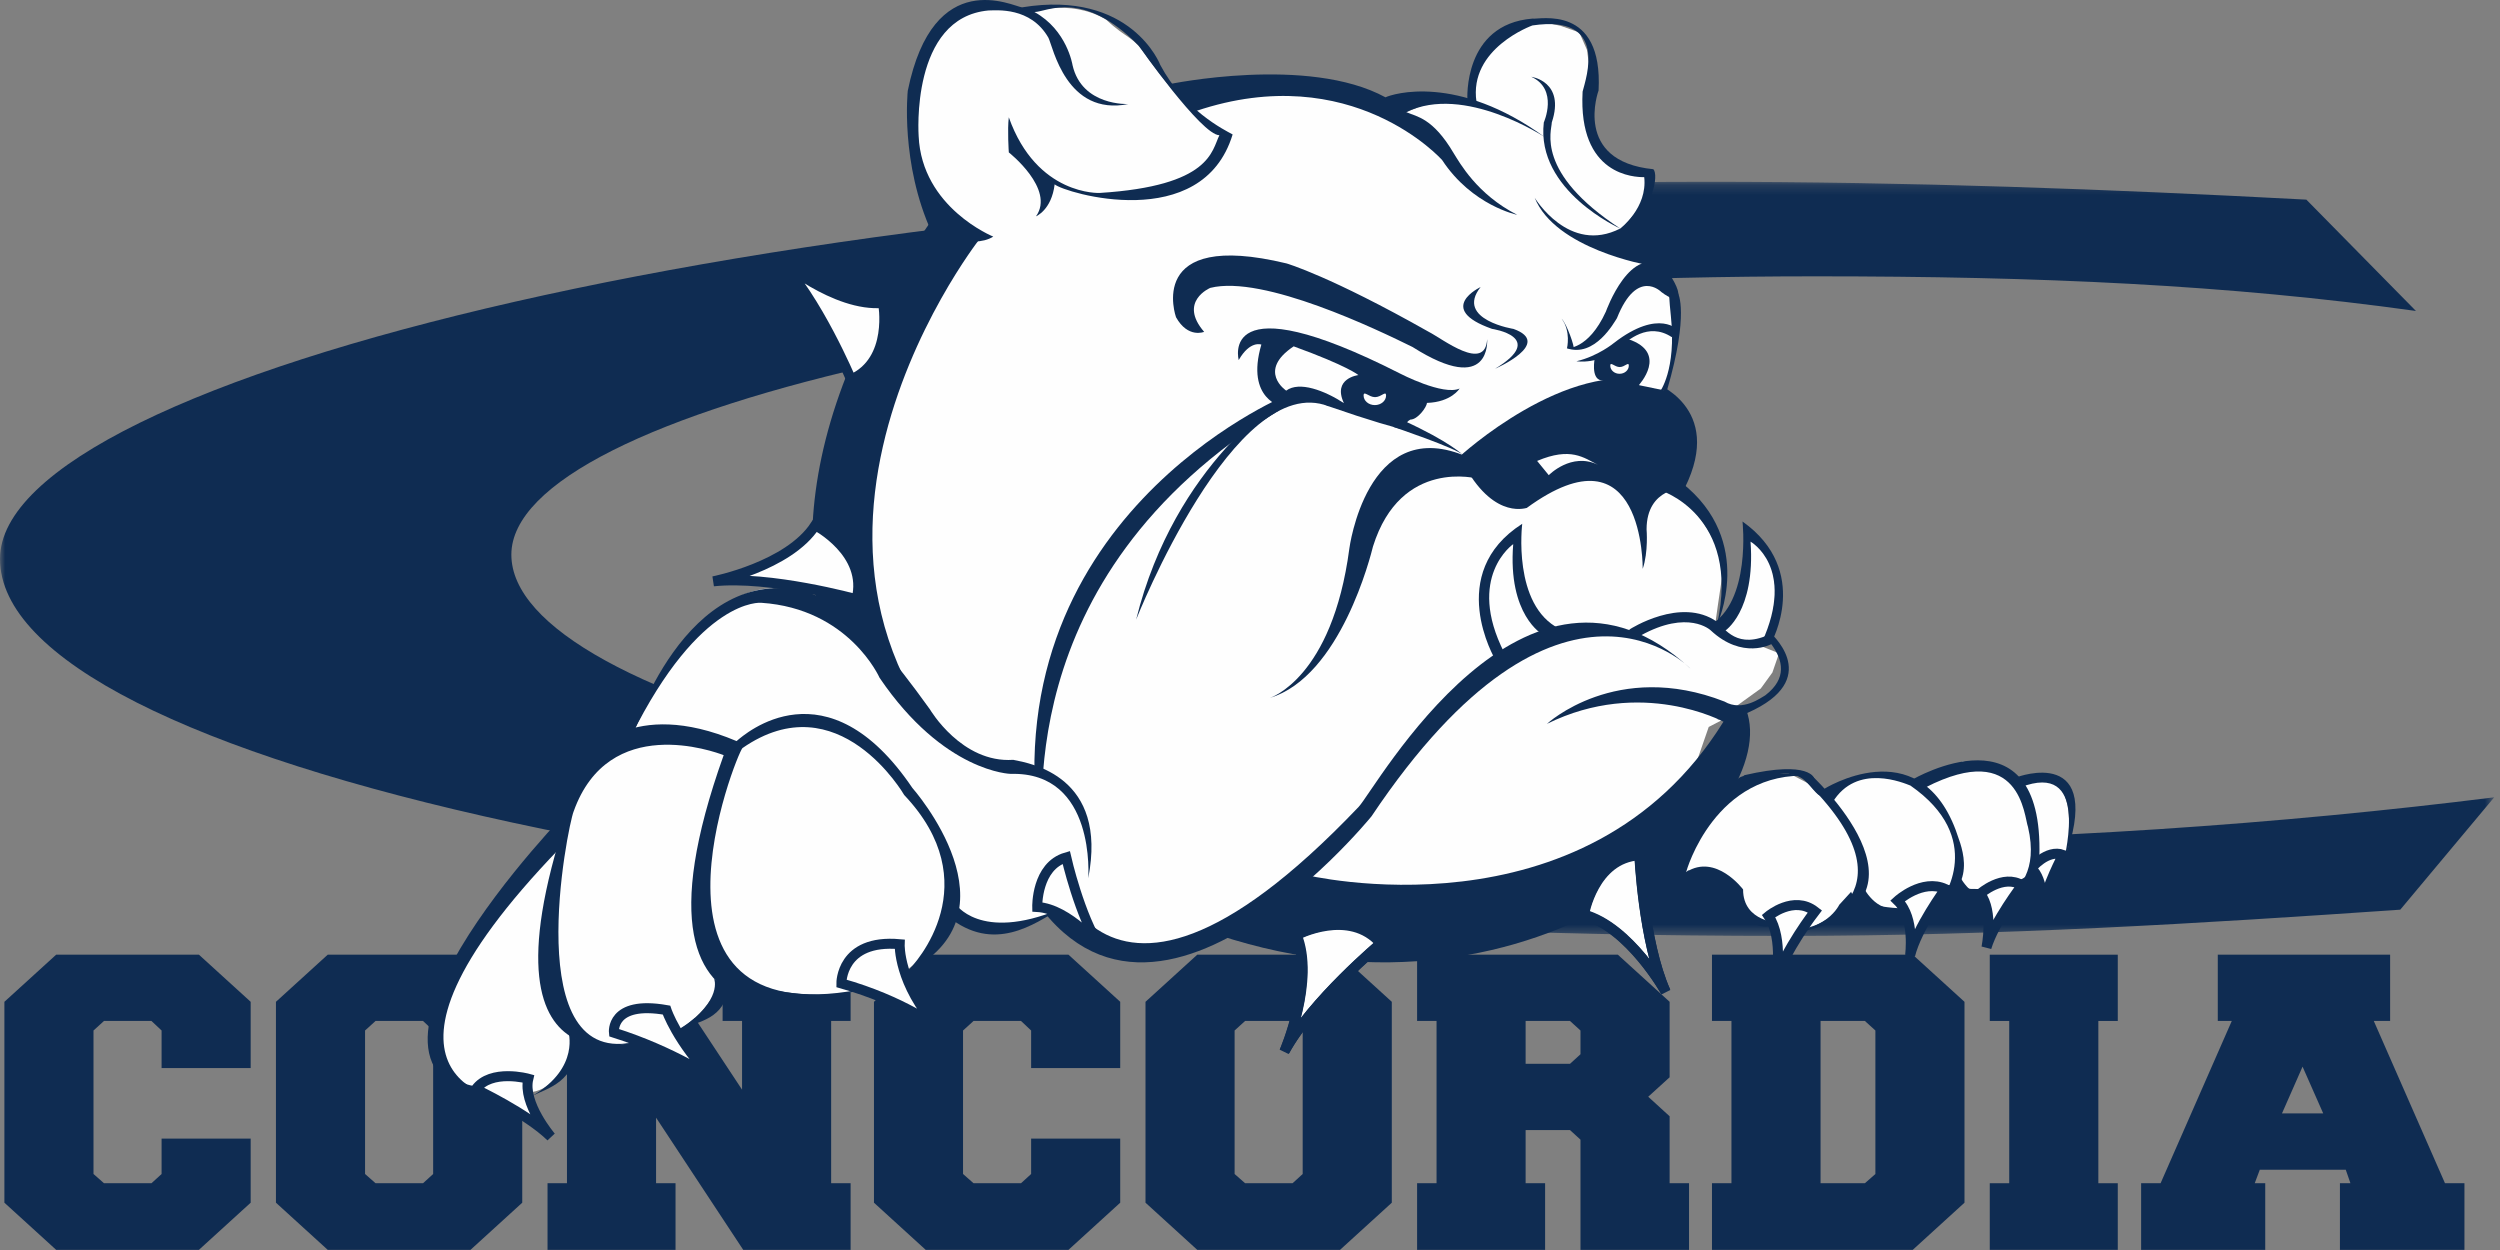 <?xml version="1.0" encoding="UTF-8" standalone="no"?>
<svg xmlns="http://www.w3.org/2000/svg" xmlns:xlink="http://www.w3.org/1999/xlink" width="250px" height="125px" viewBox="0 0 250 125" version="1.1">
    <rect x="0" y="0" width="250" height="125" fill="#808080" stroke="none"/>
    <!-- Generator: Sketch 41 (35326) - http://www.bohemiancoding.com/sketch -->
    <title>Color/Bulldog Concordia@2x</title>
    <desc>Created with Sketch.</desc>
    <defs>
        <polygon id="path-1" points="249.42 75.611 249.42 0.193 0 0.193 0 75.611 249.42 75.611"/>
    </defs>
    <g id="Page-1" stroke="none" stroke-width="1" fill="none" fill-rule="evenodd">
        <g id="Color/Bulldog-Concordia-View" transform="translate(-113, -38)">
            <g id="Color/Bulldog-Concordia" transform="translate(113, 37)">
                <polygon id="Fill-1" fill="#0F2C52" points="5.615 96.469 0.44 101.18 0.44 121.27 5.615 125.984 19.893 125.984 25.067 121.27 25.067 114.858 16.159 114.858 16.159 118.4 15.146 119.323 10.399 119.323 9.35 118.4 9.35 104.05 10.399 103.096 15.146 103.096 16.159 104.05 16.159 107.808 25.067 107.808 25.067 101.18 19.893 96.469"/>
                <path d="M32.771,96.469 L27.595,101.18 L27.595,121.27 L32.771,125.984 L47.05,125.984 L52.225,121.27 L52.225,101.18 L47.05,96.469 L32.771,96.469 Z M36.506,118.4 L36.506,104.05 L37.555,103.096 L42.303,103.096 L43.315,104.05 L43.315,118.4 L42.303,119.323 L37.555,119.323 L36.506,118.4 Z" id="Fill-2" fill="#0F2C52"/>
                <polygon id="Fill-3" fill="#0F2C52" points="72.261 96.469 72.261 103.096 74.205 103.096 74.205 109.966 65.296 96.469 54.753 96.469 54.753 103.096 56.697 103.096 56.697 119.323 54.753 119.323 54.753 125.984 67.553 125.984 67.553 119.323 65.607 119.323 65.607 112.767 74.322 125.984 85.061 125.984 85.061 119.323 83.115 119.323 83.115 103.096 85.061 103.096 85.061 96.469"/>
                <polygon id="Fill-4" fill="#0F2C52" points="92.569 96.469 87.396 101.18 87.396 121.27 92.569 125.984 106.848 125.984 112.022 121.27 112.022 114.858 103.113 114.858 103.113 118.4 102.101 119.323 97.355 119.323 96.304 118.4 96.304 104.05 97.355 103.096 102.101 103.096 103.113 104.05 103.113 107.808 112.022 107.808 112.022 101.18 106.848 96.469"/>
                <path d="M119.725,96.469 L114.55,101.18 L114.55,121.27 L119.725,125.984 L134.004,125.984 L139.18,121.27 L139.18,101.18 L134.004,96.469 L119.725,96.469 Z M123.46,118.4 L123.46,104.05 L124.51,103.096 L129.256,103.096 L130.268,104.05 L130.268,118.4 L129.256,119.323 L124.51,119.323 L123.46,118.4 Z" id="Fill-5" fill="#0F2C52"/>
                <path d="M141.709,96.469 L141.709,103.096 L143.655,103.096 L143.655,119.323 L141.709,119.323 L141.709,125.984 L154.511,125.984 L154.511,119.323 L152.562,119.323 L152.562,114.007 L157,114.007 L158.048,114.965 L158.048,125.984 L168.903,125.984 L168.903,119.323 L166.962,119.323 L166.962,112.626 L164.821,110.674 L166.962,108.728 L166.962,101.18 L161.786,96.469 L141.709,96.469 Z M152.562,103.096 L157,103.096 L158.048,104.05 L158.048,106.425 L157,107.382 L152.562,107.382 L152.562,103.096 Z" id="Fill-6" fill="#0F2C52"/>
                <path d="M171.198,96.469 L171.198,103.096 L173.145,103.096 L173.145,119.323 L171.198,119.323 L171.198,125.984 L191.274,125.984 L196.449,121.27 L196.449,101.18 L191.274,96.469 L171.198,96.469 Z M182.056,103.096 L186.489,103.096 L187.539,104.05 L187.539,118.4 L186.489,119.323 L182.056,119.323 L182.056,103.096 Z" id="Fill-7" fill="#0F2C52"/>
                <polygon id="Fill-8" fill="#0F2C52" points="198.977 96.469 198.977 103.096 200.922 103.096 200.922 119.323 198.977 119.323 198.977 125.984 211.778 125.984 211.778 119.323 209.834 119.323 209.834 103.096 211.778 103.096 211.778 96.469"/>
                <path d="M221.778,96.469 L221.778,103.096 L223.178,103.096 L216.059,119.323 L214.112,119.323 L214.112,125.984 L226.524,125.984 L226.524,119.323 L225.473,119.323 L225.979,117.975 L234.577,117.975 L235.043,119.323 L233.993,119.323 L233.993,125.984 L246.444,125.984 L246.444,119.323 L244.499,119.323 L237.378,103.096 L239.012,103.096 L239.012,96.469 L221.778,96.469 Z M230.256,107.665 L232.321,112.341 L228.198,112.341 L230.256,107.665 Z" id="Fill-9" fill="#0F2C52"/>
                <g id="Group-165" transform="translate(0, 0.984)">
                    <g id="Group-12" transform="translate(0, 18)">
                        <mask id="mask-2" fill="white">
                            <use xlink:href="#path-1"/>
                        </mask>
                        <g id="Clip-11"/>
                        <path d="M241.594,13.112 C222.807,10.488 204.024,9.649 181.586,9.649 C108.535,9.649 51.136,23.091 51.136,37.484 C51.136,51.978 103.839,66.157 179.496,66.157 C204.024,66.157 228.547,64.371 249.42,61.747 L240.026,72.984 C220.198,74.352 199.848,75.611 178.459,75.611 C77.228,75.611 0,57.966 0,37.902 C0,19.625 80.361,0.193 170.629,0.193 C190.981,0.193 210.807,0.928 230.635,1.979 L241.594,13.112 Z" id="Fill-10" fill="#0F2C52" mask="url(#mask-2)"/>
                    </g>
                    <path d="M171.7,72.021 L176.077,68.868 L177.239,67.268 L177.903,65.347 L175.618,64.435 L172.581,63.932 L171.511,62.641 C171.511,62.641 171.505,62.366 172.143,58.139 C172.782,53.911 168.099,49.721 168.099,49.721 L167.552,46.441 L165.585,39.884 L166.614,38.67 L167.245,35.942 L167.411,34.096 C167.411,34.096 167.302,33.737 167.354,33.159 C166.034,33.075 167.218,32.992 167.218,32.992 L167.552,30.483 L161.759,23.376 C162.852,22.172 163.725,21.081 163.725,21.081 C163.725,21.081 164.819,19.111 164.929,17.474 C163.725,18.237 160.229,15.505 160.229,15.505 L158.808,13.428 L158.917,10.477 L158.917,6.651 L158.698,5.01 L157.933,3.261 L156.073,2.605 L154.108,2.167 L152.136,2.496 L149.624,4.356 L147.548,7.088 L146.891,10.369 L143.284,10.15 L140.005,11.46 L133.116,8.398 C133.116,8.398 119.747,10.572 118.982,10.572 C118.218,10.572 114.753,5.776 114.753,5.776 C113.25,3.517 112.747,3.99 110.606,1.975 C106.889,-0.212 102.818,1.315 102.818,1.315 L102.228,1.315 L98.995,0.653 L93.998,2.491 L91.207,8.882 C91.854,20.064 90.988,15.385 90.988,12.629 C90.988,12.303 92.749,20.565 92.749,20.565 L94.618,24.293 L94.747,24.471 L87.97,38.353 L84.075,60.971 L98.004,82.068 L98.792,82.298 L101.745,83.391 L104.148,89.295 L107.647,92.902 L113.004,95.415 L116.83,94.649 L121.858,93.337 C121.858,93.337 127.323,91.48 129.509,91.369 C131.696,91.263 147.222,92.134 147.222,92.134 L153.122,88.31 C153.122,88.31 162.308,87.216 165.364,85.248 C165.364,85.248 168.128,81.353 168.128,80.942 C168.128,80.53 170.872,72.712 170.872,72.712 L173.675,71.256" id="Fill-13" fill="#FEFEFE"/>
                    <path d="M126.136,34.473 C126.136,34.473 125.006,34.031 123.872,36.021 C123.872,36.021 121.727,28.078 140.01,37.373 C140.01,37.373 144.317,39.613 145.961,38.868 C145.961,38.868 145.151,40.224 142.699,40.307 C142.666,40.73 141.774,41.97 141.049,41.974 C141.049,41.974 139.486,42.659 142.74,43.422 C142.74,43.422 141.27,43.563 132.842,40.637 C132.842,40.637 129.283,38.569 128.283,40.712 C128.283,40.712 124.512,39.993 126.136,34.473" id="Fill-15" fill="#0F2C52"/>
                    <path d="M128.62,39.079 C128.62,39.079 125.673,37.116 129.368,34.651 C134.792,36.622 135.843,37.523 135.843,37.523 C135.843,37.523 133.22,37.835 134.39,40.326 C132.466,39.079 129.936,38.101 128.62,39.079" id="Fill-17" fill="#FEFEFE"/>
                    <path d="M138.608,39.569 C138.608,40.095 138.106,40.525 137.483,40.525 C136.862,40.525 136.36,40.095 136.36,39.569 C136.36,39.041 136.885,39.73 137.504,39.73 C138.128,39.73 138.608,39.041 138.608,39.569" id="Fill-19" fill="#FEFEFE"/>
                    <path d="M120.414,33.202 C120.414,33.202 118.796,33.881 117.602,31.739 C117.602,31.739 114.44,22.932 128.653,26.358 C128.653,26.358 133.002,27.613 142.879,33.202 C144.278,33.913 148.52,37.275 148.717,33.931 C148.717,33.931 149.182,39.744 141.252,34.715 C137.844,33.035 126.329,27.47 121.028,28.804 C121.028,28.804 117.793,30.162 120.414,33.202" id="Fill-21" fill="#0F2C52"/>
                    <path d="M156.667,34.837 C156.667,34.837 158.822,35.032 160.587,31.179 C160.587,31.179 163.093,24.122 166.555,26.863 C168.683,29.792 167.893,30.572 166.136,29.218 C166.136,29.218 163.72,26.739 161.694,31.832 C161.436,32.225 159.48,35.816 156.667,34.837" id="Fill-23" fill="#0F2C52"/>
                    <path d="M148.065,28.716 C148.065,28.716 143.479,30.889 149.204,32.903 C149.204,32.903 154.758,33.718 149.508,36.892 C149.508,36.892 155.37,34.342 151.335,32.903 C151.581,32.952 145.428,32.03 148.065,28.716" id="Fill-25" fill="#0F2C52"/>
                    <path d="M172.442,62.239 L174.047,58.653 L174.934,54.598 L174.934,53.206 L177.046,55.866 L177.594,59.031 L177.046,63.253 C177.046,63.253 176.497,64.349 176.368,64.349 C176.243,64.349 173.963,64.435 173.963,64.435 L172.104,63.337 L172.442,62.239 Z" id="Fill-27" fill="#FEFEFE"/>
                    <polygon id="Fill-29" fill="#FEFEFE" points="150.323 65.954 155.389 63.212 152.686 59.919 151.675 53.377 149.563 56.289 148.255 58.188 148.255 61.144"/>
                    <path d="M130.42,87.478 C130.42,87.478 158.57,94.389 172.342,72.191 C172.309,71.972 173.488,70.953 174.606,70.953 C178.461,80.996 154.09,104.162 121.836,93.516 L130.42,87.478 Z" id="Fill-31" fill="#0F2C52"/>
                    <path d="M145.971,45.659 C145.971,45.659 156.692,35.786 165.369,38.247 C165.369,38.247 172.494,40.709 168.479,48.804 C168.479,48.804 164.658,48.74 164.658,52.952 C164.658,52.952 164.85,55.217 164.27,56.902 C164.27,56.902 164.463,42.198 152.672,50.812 C152.35,50.878 148.985,51.908 145.971,45.659" id="Fill-33" fill="#0F2C52"/>
                    <path d="M153.712,46.108 L154.877,47.534 C154.877,47.534 157.143,45.202 159.799,46.498 C158.375,45.786 157.081,44.684 153.712,46.108" id="Fill-35" fill="#FEFEFE"/>
                    <path d="M147.823,47.894 C147.823,47.894 140.091,45.746 137.3,54.661 C137.085,55.519 134.077,67.657 126.989,69.806 C126.989,69.806 133.218,67.871 134.934,54.876 C134.934,54.876 136.655,41.664 146.323,45.532 C155.987,49.397 147.823,47.894 147.823,47.894" id="Fill-37" fill="#0F2C52"/>
                    <path d="M128.53,39.601 C128.53,39.601 117.524,46.204 113.611,61.982 C113.611,61.982 123.49,37.016 132.842,40.637 C132.813,40.212 130.735,38.376 128.53,39.601" id="Fill-39" fill="#0F2C52"/>
                    <path d="M128.53,39.601 C128.53,39.601 98.632,52.022 104.106,84.731 C104.716,82.774 100.172,58.015 128.032,40.969 C127.706,39.494 128.53,39.601 128.53,39.601" id="Fill-41" fill="#0F2C52"/>
                    <path d="M165.959,49.017 C165.959,49.017 174.155,51.464 171.708,62.472 C171.708,62.472 175.624,54.155 168.161,48.284 L165.959,49.017 Z" id="Fill-43" fill="#0F2C52"/>
                    <path d="M104.291,83.569 C104.291,83.569 108.332,109.617 135.871,80.697 C137.575,78.889 152.562,51.671 169.043,66.874 C169.043,66.874 156.072,53.371 137.147,81.652 C137.147,81.652 111.416,113.341 100.144,83.354 C104.716,83.673 104.291,83.569 104.291,83.569" id="Fill-45" fill="#0F2C52"/>
                    <path d="M162.985,62.941 C162.985,62.941 168.089,59.645 171.702,62.195 C172.446,62.836 173.723,65.067 177.128,63.366 C178.188,64.43 182.333,69.106 172.342,72.19 C172.342,72.19 164.155,67.726 154.692,72.403 C154.692,72.403 161.641,65.952 172.446,70.171 C174.253,71.234 176.163,69.733 176.532,69.546 C178.737,67.852 178.301,66.03 177.128,64.43 C177.128,64.43 174.253,66.024 171.065,63.047 C171.065,63.047 168.833,60.921 164.047,63.579 C162.452,63.366 162.985,62.941 162.985,62.941" id="Fill-47" fill="#0F2C52"/>
                    <path d="M149.512,65.948 C149.512,65.948 144.43,57.365 152.223,52.396 C152.223,52.396 151.205,60.527 155.949,62.899 L154.256,63.464 C154.256,63.464 150.754,61.544 151.321,54.429 C151.321,54.429 146.578,57.703 150.418,65.269 L149.512,65.948 Z" id="Fill-49" fill="#0F2C52"/>
                    <path d="M177.122,64.288 C177.122,64.288 181.181,57.094 174.251,52.167 C174.251,52.167 175.153,60.233 170.935,62.584 L172.442,63.142 C172.442,63.142 175.556,61.239 175.056,54.181 C175.056,54.181 179.612,56.746 176.194,64.246 C177.374,64.246 177.122,64.288 177.122,64.288" id="Fill-51" fill="#0F2C52"/>
                    <path d="M116.903,8.438 C116.903,8.438 130.811,5.526 138.549,9.748 C139.245,9.406 145.715,7.351 154.497,13.741 C154.497,13.741 146.409,8.379 140.633,11.232 C141.672,11.688 143.288,11.801 145.368,15.338 C145.948,16.251 147.678,19.444 151.721,21.499 C151.721,21.499 147.215,20.586 144.213,16.022 C144.213,16.022 135.202,5.871 119.601,11.117 C117.175,8.836 116.903,8.438 116.903,8.438" id="Fill-53" fill="#0F2C52"/>
                    <path d="M146.739,9.977 C146.739,9.977 146.28,2.446 153.241,1.877 C153.926,1.992 160.315,0.394 159.858,9.063 C159.858,9.063 157.235,16.137 165.335,16.938 C165.882,17.48 165.352,21.037 162.321,23.096 C161.759,23.377 162.173,22.779 162.024,22.869 C162.024,22.869 164.762,20.814 164.423,17.733 C163.509,17.733 157.803,17.62 158.26,9.177 C158.604,7.809 160.885,1.419 153.241,2.561 C153.241,2.561 146.852,4.841 147.649,10.204 L146.739,9.977 Z" id="Fill-55" fill="#0F2C52"/>
                    <path d="M153.127,7.694 C153.127,7.694 156.549,8.151 155.18,12.257 C155.18,13.056 153.468,17.277 162.024,22.868 C162.024,22.868 153.583,19.102 154.381,12.257 C154.381,12.257 155.868,8.948 153.127,7.694" id="Fill-57" fill="#0F2C52"/>
                    <path d="M164.762,26.518 C164.762,26.518 155.524,24.921 153.469,19.788 C153.469,19.788 156.891,25.492 162.024,22.868 C163.395,22.982 170.241,30.17 164.762,26.518" id="Fill-59" fill="#0F2C52"/>
                    <path d="M93.188,23.287 C93.188,23.287 97.229,25.002 99.327,23.677 C99.327,23.677 92.176,20.792 91.865,13.617 C91.865,13.617 91.011,1.765 98.861,1.062 C99.637,1.062 103.056,0.674 104.843,3.792 C105.31,4.728 106.632,11.668 112.848,10.42 C112.848,10.42 108.186,10.655 107.252,6.522 C107.252,6.522 106.708,3.012 103.445,1.219 C104.688,1.219 108.263,-1.12 113.857,4.573 C113.857,4.573 120.152,13.538 121.939,13.538 C121.164,15.099 121.086,18.607 109.972,19.311 C109.972,19.311 103.678,19.622 100.881,11.745 C100.727,12.993 100.881,15.256 100.881,15.256 C100.881,15.256 105.543,18.92 103.599,21.649 C103.599,21.649 105.154,21.025 105.465,18.452 C106.477,19.311 120.23,23.444 123.263,13.46 C122.406,12.993 118.442,11.044 116.034,6.522 C116.034,6.522 113.159,-1.044 102.201,0.751 C101.346,0.674 93.343,-3.538 90.777,9.096 C90.777,9.096 89.999,16.347 93.188,23.287" id="Fill-61" fill="#0F2C52"/>
                    <path d="M97.908,23.989 C97.908,23.989 70.156,59.457 104.169,83.185 C106.418,93.654 103.983,90.389 103.983,90.389 C103.983,90.389 61.207,68.303 92.905,22.411 C97.191,23.595 97.908,23.989 97.908,23.989" id="Fill-63" fill="#0F2C52"/>
                    <path d="M146.323,45.532 C146.323,45.532 144.932,44.158 140.35,42.074 L139.309,42.7 C139.309,42.7 145.628,44.824 146.323,45.532" id="Fill-65" fill="#0F2C52"/>
                    <path d="M85.163,38.032 C85.163,38.032 81.766,29.931 77.871,25.937 C77.871,25.937 83.563,30.818 88.361,30.375 C88.361,30.375 89.46,36.146 85.163,38.032" id="Fill-67" fill="#FEFEFE"/>
                    <path d="M85.11,37.964 C85.11,37.964 81.713,29.865 77.816,25.868 C77.816,25.868 83.511,30.752 88.307,30.309 C88.307,30.309 89.404,36.08 85.11,37.964 Z" id="Stroke-69" stroke="#0F2C52"/>
                    <path d="M85.738,59.945 C85.738,59.945 77.092,57.549 71.425,58.149 C71.425,58.149 78.942,56.668 81.617,52.54 C81.617,52.54 86.941,55.309 85.738,59.945" id="Fill-71" fill="#FEFEFE"/>
                    <path d="M85.651,59.945 C85.651,59.945 77.006,57.551 71.338,58.149 C71.338,58.149 78.855,56.668 81.532,52.542 C81.532,52.542 86.853,55.31 85.651,59.945 Z" id="Stroke-73" stroke="#0F2C52"/>
                    <path d="M138.133,94.301 C138.133,94.301 131.215,100.082 128.475,105.109 C128.475,105.109 131.541,98.047 129.658,93.477 C129.658,93.477 134.987,90.657 138.133,94.301" id="Fill-75" fill="#FEFEFE"/>
                    <path d="M138.133,94.301 C138.133,94.301 131.215,100.082 128.475,105.109 C128.475,105.109 131.541,98.047 129.658,93.477 C129.658,93.477 134.987,90.657 138.133,94.301 Z" id="Stroke-77" stroke="#0F2C52"/>
                    <path d="M138.087,94.373 C138.087,94.373 131.167,100.152 128.423,105.18 C128.423,105.18 131.494,98.121 129.609,93.548 C129.609,93.548 134.936,90.731 138.087,94.373 Z" id="Stroke-79" stroke="#0F2C52"/>
                    <path d="M163.924,85.462 C163.924,85.462 164.307,94.115 166.549,99.14 C166.549,99.14 162.942,92.679 158.354,91.457 C158.354,91.457 159.305,85.743 163.924,85.462" id="Fill-81" fill="#FEFEFE"/>
                    <path d="M163.924,85.462 C163.924,85.462 164.307,94.115 166.549,99.14 C166.549,99.14 162.942,92.679 158.354,91.457 C158.354,91.457 159.305,85.743 163.924,85.462 Z" id="Stroke-83" stroke="#0F2C52"/>
                    <path d="M163.952,85.541 C163.952,85.541 164.333,94.193 166.577,99.219 C166.577,99.219 162.972,92.76 158.382,91.535 C158.382,91.535 159.333,85.821 163.952,85.541 Z" id="Stroke-85" stroke="#0F2C52"/>
                    <path d="M156.698,34.841 C156.698,34.841 157.118,33.162 156.159,31.883 C156.698,32.422 157.483,34.748 157.364,34.873 C156.747,34.888 156.698,34.841 156.698,34.841" id="Fill-87" fill="#0F2C52"/>
                    <polygon id="Fill-89" fill="#FEFEFE" points="162.85 33.734 164.807 32.801 166.51 32.94 167.254 33.312 167.442 34.269 167.231 35.856 166.789 37.883 166.393 39.049 163.92 38.537"/>
                    <path d="M159.479,35.816 C159.479,35.816 159.059,37.85 160.104,38.047 C162.145,38.392 158.167,37.596 163.854,38.559 C163.854,38.559 166.924,35.293 162.809,33.923 L159.479,35.816 Z" id="Fill-91" fill="#0F2C52"/>
                    <path d="M157.647,36.142 C157.647,36.142 160.028,36.535 162.069,34.64 C162.75,34.121 164.795,32.16 167.174,33.727 L167.856,33.072 C167.856,33.072 165.95,30.787 161.391,34.315 C161.391,34.315 159.825,35.621 157.647,36.142" id="Fill-93" fill="#0F2C52"/>
                    <path d="M167.797,29.311 C167.797,29.311 168.951,31.334 166.717,38.989 L165.973,39.215 C165.973,39.215 167.662,37.032 167.088,31.634 C166.404,25.174 167.797,29.311 167.797,29.311" id="Fill-95" fill="#0F2C52"/>
                    <path d="M162.881,36.584 C162.881,37.031 162.465,37.395 161.953,37.395 C161.444,37.395 161.027,37.031 161.027,36.584 C161.027,36.139 161.459,36.721 161.971,36.721 C162.485,36.721 162.881,36.139 162.881,36.584" id="Fill-97" fill="#FEFEFE"/>
                    <path d="M170.952,81.805 L174.138,78.098 L178.944,77.373 L180.909,78.4 L182.2,79.29 L184.479,78.166 L187.774,77.424 L192.081,78.052 L196.268,76.184 L199.681,76.575 L201.595,78.219 L203.434,77.582 C203.434,77.582 204.985,77.2 205.681,77.965 C206.376,78.736 206.766,80.609 206.766,80.609 C206.766,80.609 207.366,84.701 206.46,85.422 C205.552,86.142 202.155,87.927 202.155,87.927 L200.313,88.952 L197.063,88.906 L194.663,88.491 C194.663,88.491 194.628,91.679 188.087,90.646 C184.909,89.806 185.13,89.177 185.13,89.177 L183.929,90.49 C183.929,90.49 182.005,94.543 175.891,92.189 C174.405,91.492 174.495,90.773 174.495,90.773 L173.79,89.028 L171.671,87.808 L168.8,87.062 L168.311,87.72 L169.79,83.672 L170.952,81.805" id="Fill-99" fill="#FEFEFE"/>
                    <path d="M181.01,77.61 C180.551,77.445 175.961,77.15 174.365,77.685 C173.686,77.088 166.408,85.466 167.754,88.988 C168.865,88.53 171.524,87.209 173.692,89.695 C173.692,89.695 174.567,93.932 178.033,92.307 C178.033,92.307 174.301,92.279 174.309,88.961 C174.309,88.961 171.6,85.323 168.625,87.219 C168.615,87.107 171.53,77.015 181.01,77.61" id="Fill-101" fill="#0F2C52"/>
                    <path d="M181.049,77.45 C181.049,77.45 194.737,89.934 180.195,93.164 C181.356,92.623 192.069,89.32 180.36,77.927 L181.078,77.786 L181.049,77.45 Z" id="Fill-103" fill="#0F2C52"/>
                    <path d="M186.418,88.881 C186.418,88.881 187.857,91.713 190.38,90.64 C188.843,91.29 186.125,90.968 185.54,89.896 L186.418,88.881 Z" id="Fill-105" fill="#0F2C52"/>
                    <path d="M182.375,78.932 C182.375,78.932 191.774,72.975 195.564,82.999 C195.895,84.145 198.037,88.222 193.787,90.484 C194.441,89.884 198.56,83.795 191.042,78.572 C190.421,78.338 185.679,76.253 183.244,80.268 C182.368,79.141 182.375,78.932 182.375,78.932" id="Fill-107" fill="#0F2C52"/>
                    <path d="M195.793,87.339 C195.793,87.339 197.186,90.251 198.857,89.354 C197.45,89.967 195.953,89.572 195.167,88.277 C195.775,87.757 195.793,87.339 195.793,87.339" id="Fill-109" fill="#0F2C52"/>
                    <path d="M201.696,77.73 C201.696,77.73 210.688,74.348 206.376,86.216 C206.538,85.187 208.899,76.11 202.053,78.742 L201.696,77.73 Z" id="Fill-111" fill="#0F2C52"/>
                    <path d="M206.311,85.497 C206.311,85.497 204.577,88.718 204.26,90.894 C204.26,90.894 204.426,87.99 203.131,86.851 C203.131,86.851 204.682,84.906 206.311,85.497" id="Fill-113" fill="#FEFEFE"/>
                    <path d="M206.311,85.497 C206.311,85.497 204.577,88.718 204.26,90.894 C204.26,90.894 204.426,87.99 203.131,86.851 C203.131,86.851 204.682,84.906 206.311,85.497 Z" id="Stroke-115" stroke="#0F2C52"/>
                    <path d="M202.206,88.547 C202.206,88.547 199.454,92.123 198.643,94.77 C198.643,94.77 199.403,91.166 198.024,89.384 C198.024,89.384 200.311,87.361 202.206,88.547" id="Fill-117" fill="#FEFEFE"/>
                    <path d="M202.206,88.547 C202.206,88.547 199.454,92.123 198.643,94.77 C198.643,94.77 199.403,91.166 198.024,89.384 C198.024,89.384 200.311,87.361 202.206,88.547 Z" id="Stroke-119" stroke="#0F2C52"/>
                    <path d="M194.54,88.918 C194.54,88.918 191.69,92.788 191.007,95.563 C191.007,95.563 191.54,91.812 189.765,90.09 C189.765,90.09 192.224,87.844 194.54,88.918" id="Fill-121" fill="#FEFEFE"/>
                    <path d="M194.54,88.918 C194.54,88.918 191.69,92.788 191.007,95.563 C191.007,95.563 191.54,91.812 189.765,90.09 C189.765,90.09 192.224,87.844 194.54,88.918 Z" id="Stroke-123" stroke="#0F2C52"/>
                    <path d="M181.493,91.154 C181.493,91.154 178.464,95.052 177.589,98.091 C177.589,98.091 178.403,93.909 176.856,91.612 C176.856,91.612 179.376,89.5 181.493,91.154" id="Fill-125" fill="#FEFEFE"/>
                    <path d="M181.493,91.154 C181.493,91.154 178.464,95.052 177.589,98.091 C177.589,98.091 178.403,93.909 176.856,91.612 C176.856,91.612 179.376,89.5 181.493,91.154 Z" id="Stroke-127" stroke="#0F2C52"/>
                    <path d="M174.893,78.646 C174.893,78.646 178.776,75.878 180.95,78.534 C183.118,81.19 181.426,77.868 181.426,77.868 C181.426,77.868 181.043,76.005 174.444,77.534 C171.625,79.671 174.893,78.646 174.893,78.646" id="Fill-129" fill="#0F2C52"/>
                    <polygon id="Fill-131" fill="#FEFEFE" points="202.059 86.537 202.864 87.678 203.233 85.816"/>
                    <path d="M191.278,77.951 C191.278,77.951 204.399,70.298 203.936,85.689 C203.936,85.689 204.208,88.308 200.924,89.601 C201.749,88.877 203.85,87.212 202.799,82.707 C202.413,81.725 202.112,73.858 192.546,78.759 C191.143,78.198 191.278,77.951 191.278,77.951" id="Fill-133" fill="#0F2C52"/>
                    <path d="M44.632,97.966 L48.386,91.393 L54.487,84.823 L56.832,81.538 L59.635,75.219 L63.547,72.801 C63.547,72.801 69.347,59.012 77.17,58.853 C79.984,59.637 86.087,63.391 86.087,63.391 L91.717,70.745 L96.567,75.123 L102.043,76.531 L105.171,77.158 C105.171,77.158 111.899,82.477 107.205,89.516 C106.724,90.764 101.104,94.837 95.158,91.078 C94.179,93.038 91.222,101.472 77.349,99.052 C75.927,100.191 73.508,98.911 72.32,96.714 C72.32,98.468 69.992,103.88 63.025,104.294 C61.681,104.669 60.685,104.396 59.35,104.173 C58.589,104.048 58.354,103.605 57.928,102.655 C57.459,104.222 55.765,111.712 49.951,108.445 C48.386,108.915 41.454,109.853 44.632,97.966" id="Fill-135" fill="#FEFEFE"/>
                    <path d="M56.816,103.097 C56.816,103.097 58.072,106.779 53.223,109.607 C54.863,108.786 57.519,108.255 57.87,104.15 L56.816,103.097 Z" id="Fill-137" fill="#0F2C52"/>
                    <path d="M63.108,73.655 C63.108,73.655 68.5,55.954 80.808,59.236 C83.152,60.294 85.262,60.175 92.997,70.958 C92.997,70.958 96.162,76.351 101.322,75.999 C103.079,76.351 110.817,77.64 108.823,87.838 C108.823,87.838 109.643,77.173 101.088,77.405 C101.088,77.405 94.404,77.288 87.958,67.796 C87.958,67.796 84.91,60.878 76.119,60.294 C76.119,60.294 70.025,59.708 63.108,73.655" id="Fill-139" fill="#0F2C52"/>
                    <path d="M71.405,97.868 C71.405,97.868 72.353,99.966 68.103,102.888 C69.862,102.184 72.484,101.903 72.837,98.739 C71.592,98.134 71.405,97.868 71.405,97.868" id="Fill-141" fill="#0F2C52"/>
                    <path d="M57.061,80.817 C57.061,80.817 29.867,108.482 50.497,110.005 C50.497,110.005 33.5,108.13 56.007,84.805 L57.061,80.817 Z" id="Fill-143" fill="#0F2C52"/>
                    <path d="M47.58,108.942 C47.58,108.942 52.706,111.354 55.096,113.7 C55.096,113.7 52.236,110.35 52.831,107.889 C52.831,107.889 49.095,106.854 47.58,108.942" id="Fill-145" fill="#FEFEFE"/>
                    <path d="M47.58,108.942 C47.58,108.942 52.706,111.354 55.096,113.7 C55.096,113.7 52.236,110.35 52.831,107.889 C52.831,107.889 49.095,106.854 47.58,108.942 Z" id="Stroke-147" stroke="#0F2C52"/>
                    <path d="M66.648,101.024 C66.648,101.024 67.68,104.147 71.341,107.913 C71.341,107.913 67.391,105.18 61.392,103.28 C61.392,103.28 61.022,100.032 66.648,101.024" id="Fill-149" fill="#FEFEFE"/>
                    <path d="M66.648,101.024 C66.648,101.024 67.68,104.147 71.341,107.913 C71.341,107.913 67.391,105.18 61.392,103.28 C61.392,103.28 61.022,100.032 66.648,101.024 Z" id="Stroke-151" stroke="#0F2C52"/>
                    <path d="M89.968,94.434 C89.968,94.434 89.806,98.382 93.822,102.796 C93.822,102.796 90.323,100.093 84.138,98.356 C84.138,98.356 84.079,93.906 89.968,94.434" id="Fill-153" fill="#FEFEFE"/>
                    <path d="M89.968,94.434 C89.968,94.434 89.806,98.382 93.822,102.796 C93.822,102.796 90.323,100.093 84.138,98.356 C84.138,98.356 84.079,93.906 89.968,94.434 Z" id="Stroke-155" stroke="#0F2C52"/>
                    <path d="M106.623,85.756 C106.623,85.756 107.966,91.684 110.074,94.831 C110.074,94.831 106.891,90.891 103.723,90.713 C103.723,90.713 103.626,86.623 106.623,85.756" id="Fill-157" fill="#FEFEFE"/>
                    <path d="M106.623,85.756 C106.623,85.756 107.966,91.684 110.074,94.831 C110.074,94.831 106.891,90.891 103.723,90.713 C103.723,90.713 103.626,86.623 106.623,85.756 Z" id="Stroke-159" stroke="#0F2C52"/>
                    <path d="M95.523,90.373 C95.523,90.373 97.939,94.243 105.913,90.959 C103.496,92.368 99.389,95.413 94.799,91.662 C95.644,90.725 95.523,90.373 95.523,90.373" id="Fill-161" fill="#0F2C52"/>
                    <path d="M58.888,75.531 C58.888,75.531 63.108,69.667 73.658,74.125 C74.477,73.422 82.682,66.153 91.24,78.813 C91.24,78.813 102.412,91.422 90.596,97.282 C91.766,96.228 98.742,88.307 90.42,79.516 C90.42,79.516 83.856,68.147 74.243,74.827 C73.658,75.413 62.414,103.343 85.846,98.997 C85.846,98.997 60.295,109.29 72.368,75.531 C71.43,75.178 60.88,71.31 57.365,81.157 C56.778,82.564 51.809,107.183 63.727,104.15 C63.727,104.15 45.142,110.515 58.888,75.531" id="Fill-163" fill="#0F2C52"/>
                </g>
            </g>
        </g>
    </g>
</svg>
